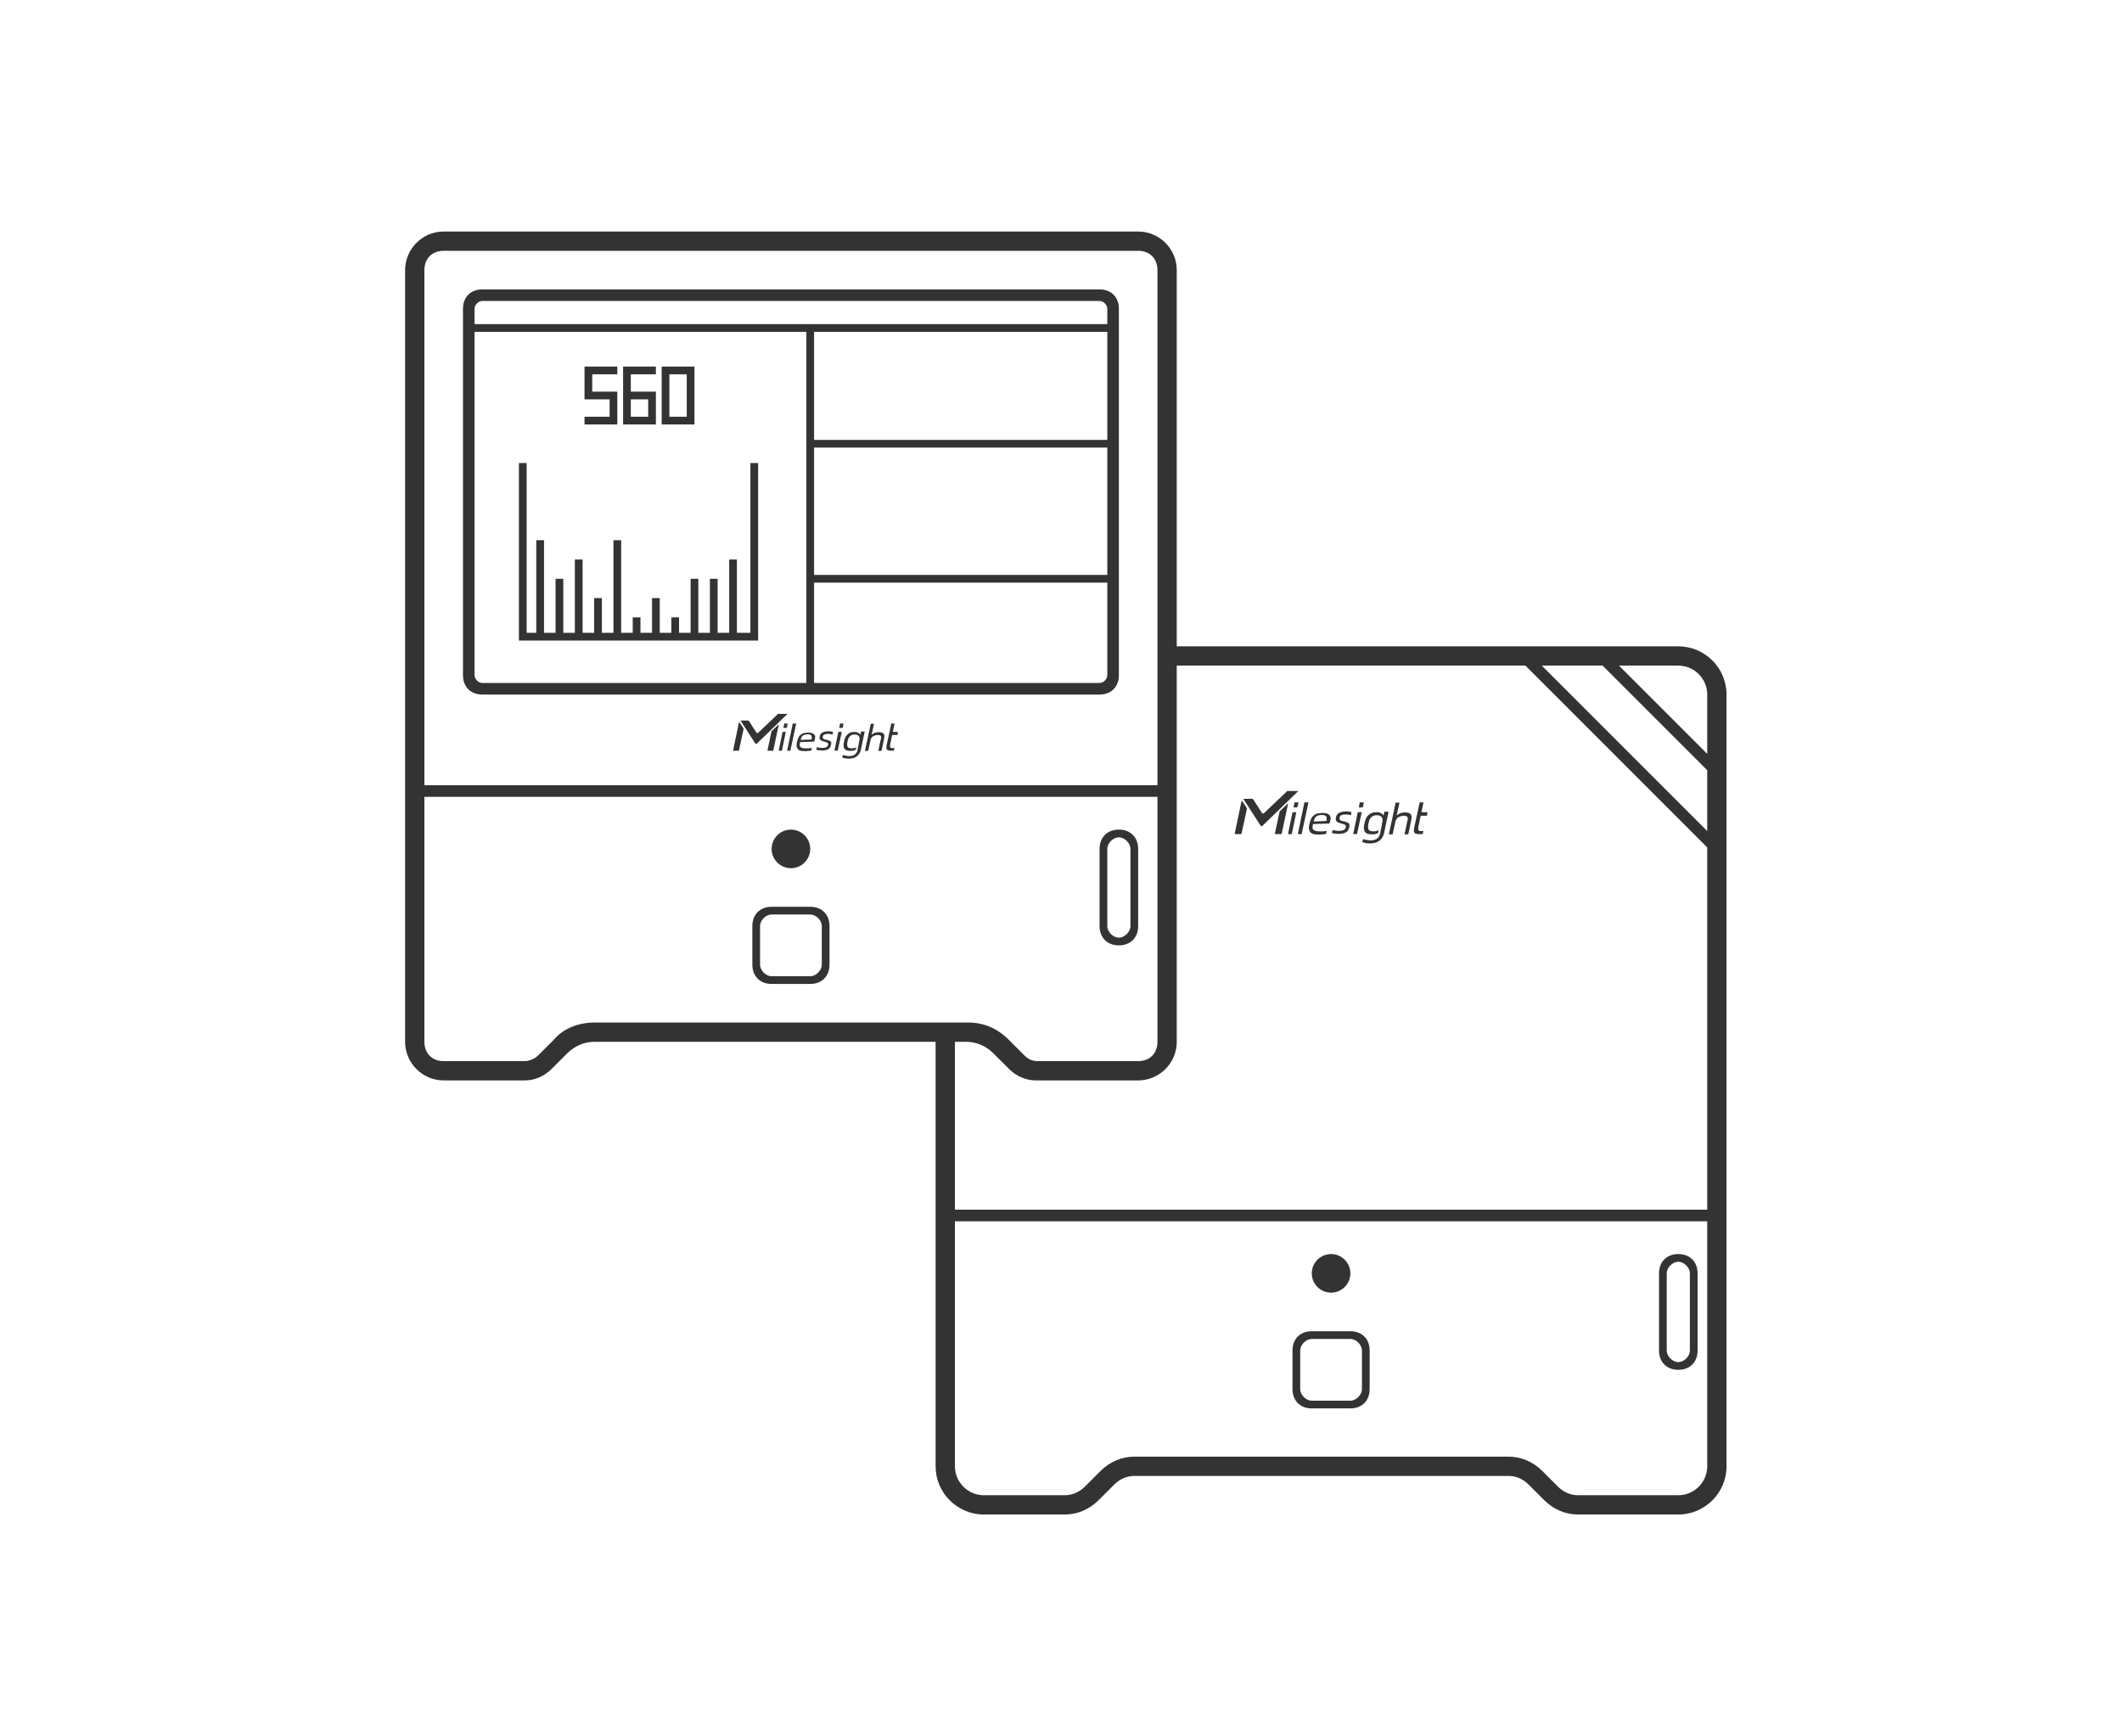 <svg width="110" height="90" viewBox="0 0 110 90" fill="none" xmlns="http://www.w3.org/2000/svg">
<path fill-rule="evenodd" clip-rule="evenodd" d="M70 69C70.6 69 71 69.4 71 70V72C71 72.6 70.6 73 70 73H68C67.4 73 67 72.6 67 72V70C67 69.4 67.4 69 68 69H70ZM68 69.4C67.7 69.4 67.4 69.7 67.4 70V72C67.4 72.3 67.7 72.6 68 72.6H70C70.3 72.6 70.6 72.3 70.6 72V70C70.6 69.7 70.3 69.4 70 69.4H68Z" fill="#333333"/>
<path fill-rule="evenodd" clip-rule="evenodd" d="M87 65C87.6 65 88 65.4 88 66V70C88 70.6 87.6 71 87 71C86.4 71 86 70.6 86 70V66C86 65.4 86.4 65 87 65ZM87 65.4C86.7 65.4 86.4 65.7 86.4 66V70C86.4 70.3 86.7 70.6 87 70.6C87.3 70.6 87.6 70.3 87.6 70V66C87.6 65.7 87.3 65.4 87 65.4Z" fill="#333333"/>
<path d="M69 65C69.552 65 70 65.448 70 66C70 66.552 69.552 67 69 67C68.448 67 68 66.552 68 66C68 65.448 68.448 65 69 65Z" fill="#333333"/>
<path d="M71.745 43.194C71.706 43.351 71.628 43.482 71.51 43.573C71.392 43.665 71.221 43.717 71.012 43.717C70.959 43.717 70.907 43.704 70.855 43.704C70.802 43.704 70.671 43.664 70.618 43.651L70.657 43.495C70.749 43.521 70.946 43.56 71.051 43.56C71.195 43.56 71.299 43.521 71.378 43.469C71.457 43.416 71.523 43.312 71.549 43.182L71.561 43.09L71.641 42.711V42.685C71.654 42.632 71.667 42.567 71.667 42.515C71.667 42.45 71.667 42.41 71.641 42.371C71.614 42.332 71.575 42.306 71.535 42.28C71.483 42.267 71.431 42.254 71.353 42.254C71.287 42.254 71.221 42.267 71.169 42.293C71.13 42.319 71.077 42.358 71.051 42.398C71.011 42.437 70.985 42.489 70.972 42.541C70.959 42.593 70.946 42.659 70.933 42.711C70.919 42.776 70.92 42.776 70.92 42.828C70.92 42.88 70.919 42.934 70.933 42.973C70.946 43.012 70.972 43.037 71.012 43.063C71.051 43.077 71.103 43.09 71.182 43.09C71.26 43.09 71.326 43.09 71.378 43.063C71.417 43.063 71.444 43.038 71.47 43.024L71.431 43.182C71.418 43.182 71.417 43.194 71.404 43.194C71.326 43.233 71.234 43.246 71.116 43.246C71.011 43.246 70.933 43.233 70.867 43.207C70.815 43.181 70.763 43.142 70.736 43.09C70.71 43.038 70.697 42.985 70.697 42.907C70.697 42.829 70.71 42.802 70.723 42.711C70.736 42.62 70.763 42.554 70.789 42.476C70.815 42.398 70.854 42.332 70.906 42.28C70.959 42.228 71.011 42.176 71.09 42.149C71.155 42.11 71.248 42.097 71.353 42.097H71.392C71.535 42.097 71.653 42.162 71.719 42.267L71.759 42.097V42.071H71.981L71.745 43.194Z" fill="#333333"/>
<path fill-rule="evenodd" clip-rule="evenodd" d="M68.561 42.136C68.666 42.136 68.745 42.149 68.811 42.175C68.876 42.201 68.915 42.24 68.941 42.279C68.968 42.319 68.981 42.372 68.981 42.424C68.968 42.45 68.967 42.502 68.954 42.554C68.954 42.567 68.941 42.593 68.941 42.606C68.928 42.633 68.928 42.658 68.915 42.685L68.064 42.711C68.05 42.776 68.037 42.841 68.037 42.894C68.037 42.933 68.05 42.972 68.076 42.998C68.102 43.024 68.141 43.05 68.181 43.063C68.233 43.077 68.286 43.09 68.364 43.09H68.574C68.653 43.09 68.718 43.077 68.77 43.063L68.744 43.221C68.718 43.221 68.718 43.233 68.679 43.233C68.653 43.233 68.613 43.246 68.574 43.246C68.535 43.246 68.495 43.247 68.456 43.26H68.325C68.234 43.26 68.154 43.246 68.089 43.233C68.024 43.22 67.971 43.181 67.932 43.142C67.893 43.102 67.867 43.037 67.853 42.972C67.841 42.894 67.854 42.802 67.88 42.698C67.906 42.594 67.932 42.502 67.972 42.424C68.011 42.346 68.063 42.293 68.115 42.254C68.168 42.215 68.234 42.175 68.312 42.162C68.391 42.149 68.47 42.136 68.561 42.136ZM68.522 42.24C68.443 42.24 68.39 42.254 68.338 42.267C68.286 42.28 68.247 42.306 68.221 42.332C68.181 42.358 68.155 42.397 68.142 42.449C68.115 42.488 68.116 42.515 68.103 42.58L68.758 42.554C68.771 42.515 68.77 42.476 68.77 42.437C68.77 42.397 68.771 42.358 68.758 42.332C68.745 42.306 68.718 42.28 68.679 42.267C68.639 42.254 68.587 42.24 68.522 42.24Z" fill="#333333"/>
<path d="M72.4 42.267C72.44 42.227 72.506 42.188 72.571 42.162C72.584 42.149 72.584 42.148 72.597 42.148C72.636 42.135 72.676 42.123 72.715 42.123C72.754 42.11 72.794 42.109 72.833 42.109C72.912 42.109 72.977 42.123 73.029 42.136C73.069 42.149 73.109 42.175 73.135 42.214C73.161 42.24 73.174 42.28 73.174 42.332C73.174 42.371 73.16 42.423 73.16 42.488L73.003 43.246H72.807L72.951 42.566C72.964 42.527 72.978 42.488 72.978 42.449C72.978 42.41 72.977 42.383 72.964 42.357C72.951 42.332 72.924 42.319 72.898 42.306C72.872 42.293 72.833 42.279 72.78 42.279C72.741 42.279 72.702 42.293 72.663 42.293C72.624 42.306 72.584 42.319 72.545 42.332C72.506 42.345 72.479 42.371 72.439 42.398C72.413 42.424 72.374 42.475 72.348 42.527L72.19 43.246H71.994L72.348 41.601H72.545L72.4 42.267Z" fill="#333333"/>
<path d="M66.963 43.234H66.766L67.002 42.098H67.198L66.963 43.234Z" fill="#333333"/>
<path d="M67.474 43.234H67.277L67.618 41.588H67.828L67.474 43.234Z" fill="#333333"/>
<path d="M73.686 42.098H74L73.974 42.241V42.28H73.647L73.528 42.842C73.528 42.894 73.515 42.934 73.515 42.96C73.515 42.986 73.515 43.011 73.528 43.024C73.541 43.05 73.554 43.051 73.58 43.065C73.606 43.078 73.633 43.077 73.672 43.077H73.751C73.764 43.077 73.777 43.065 73.79 43.065L73.751 43.221C73.725 43.234 73.712 43.234 73.686 43.234H73.606C73.541 43.234 73.476 43.234 73.436 43.221C73.384 43.221 73.357 43.195 73.331 43.169C73.305 43.143 73.292 43.103 73.292 43.051C73.292 42.999 73.305 42.934 73.318 42.855L73.594 41.588H73.79L73.686 42.098Z" fill="#333333"/>
<path d="M64.643 41.901L64.353 43.233H64L64.367 41.483L64.643 41.901Z" fill="#333333"/>
<path d="M66.436 43.233H66.083L66.332 42.058L66.777 41.627L66.436 43.233Z" fill="#333333"/>
<path d="M70.343 43.233H70.147L70.383 42.097H70.592L70.343 43.233Z" fill="#333333"/>
<path d="M69.768 42.058C69.833 42.058 69.899 42.057 69.951 42.07C69.99 42.083 70.029 42.084 70.056 42.097L70.03 42.254C70.004 42.241 69.965 42.241 69.912 42.227C69.86 42.215 69.794 42.215 69.741 42.215C69.65 42.215 69.585 42.228 69.532 42.254C69.48 42.28 69.454 42.319 69.44 42.385V42.449C69.44 42.475 69.454 42.489 69.467 42.502C69.48 42.515 69.506 42.528 69.532 42.541C69.558 42.554 69.597 42.554 69.649 42.567C69.715 42.58 69.768 42.606 69.82 42.619C69.859 42.632 69.899 42.658 69.925 42.685C69.951 42.711 69.964 42.737 69.951 42.763C69.951 42.789 69.951 42.841 69.939 42.894C69.912 43.011 69.859 43.089 69.768 43.142C69.676 43.194 69.558 43.221 69.401 43.221H69.31C69.27 43.208 69.243 43.207 69.204 43.207C69.165 43.207 69.138 43.194 69.112 43.194C69.086 43.194 69.06 43.182 69.047 43.182L69.073 43.024C69.1 43.024 69.126 43.037 69.152 43.037C69.179 43.037 69.218 43.051 69.244 43.051C69.27 43.063 69.309 43.063 69.335 43.063H69.427C69.518 43.063 69.597 43.05 69.649 43.024C69.702 42.998 69.742 42.959 69.755 42.894C69.768 42.867 69.768 42.842 69.768 42.815C69.768 42.789 69.754 42.776 69.741 42.763C69.728 42.75 69.702 42.737 69.663 42.724C69.637 42.711 69.585 42.698 69.532 42.685C69.467 42.672 69.414 42.646 69.375 42.633C69.336 42.62 69.309 42.593 69.283 42.567C69.257 42.541 69.244 42.515 69.244 42.476C69.244 42.45 69.244 42.41 69.257 42.358C69.27 42.267 69.322 42.188 69.414 42.136C69.506 42.084 69.624 42.058 69.768 42.058Z" fill="#333333"/>
<path d="M65.43 42.815C65.404 42.828 65.365 42.828 65.352 42.803L64.46 41.418L64.447 41.404H64.893C64.919 41.404 64.958 41.418 64.971 41.444L65.417 42.137C65.443 42.175 65.495 42.175 65.522 42.149L66.728 41H67.304L65.43 42.815Z" fill="#333333"/>
<path d="M67.25 41.85H67.054L67.106 41.588H67.315L67.25 41.85Z" fill="#333333"/>
<path d="M70.645 41.85H70.436L70.488 41.588H70.698L70.645 41.85Z" fill="#333333"/>
<path fill-rule="evenodd" clip-rule="evenodd" d="M42 47C42.6 47 43 47.4 43 48V50C43 50.6 42.6 51 42 51H40C39.4 51 39 50.6 39 50V48C39 47.4 39.4 47 40 47H42ZM40 47.4C39.7 47.4 39.4 47.7 39.4 48V50C39.4 50.3 39.7 50.6 40 50.6H42C42.3 50.6 42.6 50.3 42.6 50V48C42.6 47.7 42.3 47.4 42 47.4H40Z" fill="#333333"/>
<path fill-rule="evenodd" clip-rule="evenodd" d="M58 43C58.6 43 59 43.4 59 44V48C59 48.6 58.6 49 58 49C57.4 49 57 48.6 57 48V44C57 43.4 57.4 43 58 43ZM58 43.4C57.7 43.4 57.4 43.7 57.4 44V48C57.4 48.3 57.7 48.6 58 48.6C58.3 48.6 58.6 48.3 58.6 48V44C58.6 43.7 58.3 43.4 58 43.4Z" fill="#333333"/>
<path d="M41 43C41.552 43 42 43.448 42 44C42 44.552 41.552 45 41 45C40.448 45 40 44.552 40 44C40 43.448 40.448 43 41 43Z" fill="#333333"/>
<path d="M44.623 38.876C44.589 39.01 44.522 39.122 44.421 39.2C44.32 39.278 44.174 39.323 43.995 39.323C43.95 39.323 43.905 39.312 43.86 39.312C43.815 39.311 43.704 39.279 43.659 39.268L43.692 39.133C43.771 39.155 43.94 39.19 44.029 39.19C44.152 39.189 44.242 39.156 44.309 39.111C44.376 39.067 44.433 38.977 44.455 38.865L44.466 38.787L44.533 38.463V38.44C44.544 38.396 44.556 38.34 44.556 38.296C44.556 38.24 44.556 38.206 44.533 38.173C44.511 38.139 44.477 38.117 44.443 38.095C44.398 38.084 44.353 38.072 44.286 38.072C44.23 38.072 44.175 38.083 44.13 38.105C44.096 38.128 44.052 38.162 44.029 38.195C43.996 38.229 43.973 38.273 43.962 38.317C43.951 38.362 43.939 38.418 43.928 38.463C43.916 38.519 43.917 38.519 43.917 38.563C43.917 38.608 43.916 38.653 43.928 38.687C43.939 38.72 43.962 38.742 43.995 38.765C44.029 38.776 44.074 38.787 44.141 38.787C44.208 38.787 44.264 38.787 44.309 38.765C44.342 38.765 44.365 38.743 44.388 38.731L44.353 38.865C44.343 38.865 44.342 38.876 44.331 38.876C44.264 38.909 44.186 38.921 44.085 38.921C43.995 38.921 43.928 38.91 43.872 38.888C43.827 38.865 43.782 38.832 43.76 38.787C43.737 38.742 43.727 38.698 43.727 38.631C43.727 38.564 43.738 38.541 43.749 38.463C43.76 38.385 43.782 38.329 43.805 38.262C43.827 38.195 43.861 38.139 43.905 38.095C43.95 38.05 43.995 38.005 44.062 37.982C44.118 37.949 44.197 37.938 44.286 37.938H44.32C44.444 37.938 44.545 37.994 44.601 38.083L44.634 37.938V37.916H44.824L44.623 38.876Z" fill="#333333"/>
<path fill-rule="evenodd" clip-rule="evenodd" d="M41.9 37.972C41.99 37.972 42.057 37.983 42.113 38.005C42.169 38.027 42.202 38.061 42.225 38.095C42.247 38.128 42.259 38.172 42.259 38.217C42.248 38.239 42.248 38.284 42.236 38.329C42.236 38.34 42.225 38.362 42.225 38.373C42.214 38.395 42.214 38.418 42.203 38.44L41.475 38.463C41.463 38.519 41.452 38.575 41.452 38.619C41.452 38.653 41.463 38.687 41.485 38.709C41.508 38.731 41.542 38.754 41.575 38.765C41.62 38.776 41.665 38.787 41.732 38.787H41.911C41.978 38.787 42.034 38.776 42.079 38.765L42.057 38.898C42.035 38.899 42.034 38.91 42.001 38.91C41.979 38.91 41.945 38.921 41.911 38.921C41.878 38.921 41.844 38.921 41.81 38.932H41.698C41.62 38.932 41.553 38.921 41.497 38.91C41.441 38.899 41.396 38.865 41.362 38.831C41.329 38.798 41.306 38.742 41.295 38.687C41.284 38.62 41.295 38.541 41.317 38.452C41.34 38.363 41.362 38.284 41.395 38.217C41.429 38.15 41.475 38.106 41.52 38.072C41.564 38.039 41.62 38.005 41.688 37.994C41.755 37.983 41.822 37.972 41.9 37.972ZM41.866 38.06C41.799 38.061 41.755 38.072 41.71 38.083C41.665 38.094 41.631 38.116 41.608 38.139C41.575 38.161 41.553 38.195 41.542 38.239C41.52 38.273 41.519 38.296 41.508 38.352L42.068 38.329C42.08 38.296 42.079 38.262 42.079 38.228C42.079 38.195 42.08 38.161 42.068 38.139C42.057 38.116 42.035 38.094 42.001 38.083C41.967 38.072 41.922 38.06 41.866 38.06Z" fill="#333333"/>
<path d="M45.184 38.083C45.217 38.05 45.273 38.016 45.329 37.993C45.34 37.982 45.34 37.982 45.352 37.982C45.385 37.971 45.419 37.96 45.452 37.96C45.486 37.949 45.519 37.949 45.553 37.949C45.62 37.949 45.676 37.961 45.721 37.972C45.754 37.983 45.788 38.005 45.81 38.038C45.833 38.06 45.845 38.094 45.845 38.139C45.845 38.172 45.833 38.217 45.833 38.273L45.698 38.921H45.53L45.653 38.34C45.664 38.306 45.676 38.273 45.676 38.239C45.676 38.206 45.676 38.183 45.665 38.161C45.654 38.139 45.632 38.127 45.609 38.116C45.587 38.105 45.553 38.094 45.508 38.094C45.474 38.094 45.441 38.105 45.407 38.105C45.374 38.117 45.34 38.127 45.307 38.139C45.273 38.15 45.25 38.172 45.217 38.194C45.194 38.217 45.161 38.262 45.139 38.307L45.004 38.921H44.836L45.139 37.514H45.307L45.184 38.083Z" fill="#333333"/>
<path d="M38.549 37.77L38.303 38.91H38L38.313 37.413L38.549 37.77Z" fill="#333333"/>
<path d="M40.084 38.91H39.781L39.994 37.904L40.375 37.536L40.084 38.91Z" fill="#333333"/>
<path d="M40.533 38.91H40.365L40.566 37.938H40.734L40.533 38.91Z" fill="#333333"/>
<path d="M40.971 38.91H40.803L41.094 37.503H41.273L40.971 38.91Z" fill="#333333"/>
<path d="M46.281 37.938H46.551L46.528 38.062V38.095H46.248L46.148 38.575C46.147 38.62 46.136 38.654 46.136 38.676C46.136 38.698 46.136 38.72 46.148 38.731C46.159 38.754 46.17 38.754 46.192 38.765C46.215 38.776 46.237 38.776 46.27 38.776H46.338C46.349 38.776 46.36 38.765 46.371 38.765L46.338 38.899C46.316 38.911 46.304 38.91 46.281 38.91H46.215C46.159 38.91 46.102 38.911 46.068 38.899C46.024 38.899 46.002 38.877 45.98 38.855C45.957 38.832 45.945 38.798 45.945 38.754C45.945 38.709 45.957 38.653 45.968 38.586L46.203 37.503H46.371L46.281 37.938Z" fill="#333333"/>
<path d="M43.424 38.909H43.256L43.457 37.938H43.637L43.424 38.909Z" fill="#333333"/>
<path d="M42.932 37.904C42.988 37.904 43.044 37.905 43.089 37.916C43.122 37.927 43.156 37.926 43.179 37.938L43.156 38.072C43.134 38.061 43.1 38.061 43.056 38.05C43.011 38.039 42.954 38.038 42.909 38.038C42.831 38.038 42.775 38.05 42.73 38.072C42.686 38.095 42.663 38.128 42.651 38.184V38.239C42.651 38.261 42.663 38.273 42.674 38.284C42.685 38.295 42.708 38.306 42.73 38.317C42.753 38.328 42.786 38.329 42.831 38.34C42.887 38.351 42.932 38.374 42.977 38.385C43.01 38.396 43.044 38.418 43.066 38.44C43.089 38.463 43.1 38.486 43.089 38.508C43.089 38.53 43.088 38.575 43.077 38.619C43.055 38.72 43.01 38.787 42.932 38.832C42.853 38.877 42.752 38.898 42.618 38.898H42.54C42.506 38.887 42.484 38.888 42.45 38.888C42.417 38.888 42.394 38.876 42.372 38.876C42.35 38.876 42.327 38.865 42.315 38.865L42.338 38.731C42.36 38.731 42.383 38.742 42.405 38.742C42.428 38.742 42.461 38.753 42.483 38.753C42.506 38.764 42.54 38.765 42.562 38.765H42.641C42.719 38.765 42.786 38.754 42.831 38.731C42.876 38.709 42.91 38.675 42.921 38.619C42.932 38.597 42.932 38.575 42.932 38.553C42.932 38.53 42.92 38.519 42.909 38.508C42.898 38.497 42.876 38.485 42.843 38.474C42.82 38.462 42.775 38.452 42.73 38.44C42.674 38.429 42.629 38.407 42.596 38.395C42.562 38.384 42.54 38.362 42.518 38.34C42.495 38.318 42.483 38.295 42.483 38.262C42.483 38.239 42.484 38.206 42.495 38.161C42.506 38.083 42.551 38.016 42.63 37.972C42.708 37.927 42.809 37.904 42.932 37.904Z" fill="#333333"/>
<path d="M39.223 38.553C39.2 38.564 39.166 38.563 39.155 38.541L38.394 37.357L38.382 37.346H38.763C38.785 37.346 38.819 37.358 38.83 37.38L39.211 37.972C39.233 38.005 39.278 38.005 39.301 37.982L40.332 37H40.825L39.223 38.553Z" fill="#333333"/>
<path d="M40.779 37.727H40.611L40.656 37.503H40.835L40.779 37.727Z" fill="#333333"/>
<path d="M43.683 37.726H43.503L43.548 37.503H43.727L43.683 37.726Z" fill="#333333"/>
<path d="M27.3 32.8H27.8V28H28.2V32.8H28.8V30H29.2V32.8H29.8V29H30.2V32.8H30.8V31H31.2V32.8H31.8V28H32.2V32.8H32.8V32H33.2V32.8H33.8V31H34.2V32.8H34.8V32H35.2V32.8H35.8V30H36.2V32.8H36.8V30H37.2V32.8H37.8V29H38.2V32.8H38.899V24H39.3V33.2H26.899V24H27.3V32.8Z" fill="#333333"/>
<path d="M32 19.4H30.7V20.3H32V22H30.3V21.6H31.6V20.7H30.3V19H32V19.4Z" fill="#333333"/>
<path fill-rule="evenodd" clip-rule="evenodd" d="M34 19.4H32.7V20.3H34V22H32.3V19H34V19.4ZM32.7 21.6H33.6V20.7H32.7V21.6Z" fill="#333333"/>
<path fill-rule="evenodd" clip-rule="evenodd" d="M36 22H34.3V19H36V22ZM34.7 21.6H35.6V19.4H34.7V21.6Z" fill="#333333"/>
<path fill-rule="evenodd" clip-rule="evenodd" d="M57 15C57.6 15 58 15.4 58 16V35C58 35.6 57.6 36 57 36H25C24.4 36 24 35.6 24 35V16C24 15.4 24.4 15 25 15H57ZM24.6 35C24.6 35.2 24.8 35.4 25 35.4H41.8V17.2H24.6V35ZM42.2 35.4H57C57.2 35.4 57.4 35.2 57.4 35V30.2H42.2V35.4ZM42.2 29.8H57.4V23.2H42.2V29.8ZM42.2 22.8H57.4V17.2H42.2V22.8ZM25 15.6C24.8 15.6 24.6 15.8 24.6 16V16.8H57.4V16C57.4 15.8 57.2 15.6 57 15.6H25Z" fill="#333333"/>
<path fill-rule="evenodd" clip-rule="evenodd" d="M59 12C60.1 12 61 12.9 61 14V33.5H87C88.376 33.5 89.5 34.624 89.5 36V76C89.5 77.376 88.376 78.5 87 78.5H81.8C81.163 78.5 80.537 78.244 80.047 77.754L79.246 76.953C78.937 76.644 78.563 76.5 78.2 76.5H58.8C58.437 76.5 58.063 76.644 57.754 76.953L56.953 77.754C56.462 78.244 55.837 78.5 55.2 78.5H51C49.624 78.5 48.5 77.376 48.5 76V54H30.8C30.3 54 29.8 54.2 29.4 54.6L28.6 55.4C28.2 55.8 27.7 56 27.2 56H23C21.9 56 21 55.1 21 54V14C21 12.9 21.9 12 23 12H59ZM49.5 76C49.5 76.824 50.176 77.5 51 77.5H55.2C55.563 77.5 55.937 77.356 56.246 77.047L57.047 76.246C57.538 75.756 58.163 75.5 58.8 75.5H78.2C78.837 75.5 79.463 75.756 79.953 76.246L80.754 77.047C81.063 77.356 81.437 77.5 81.8 77.5H87C87.824 77.5 88.5 76.824 88.5 76V63.3H49.5V76ZM61 54C61 55.1 60.1 56 59 56H53.7C53.2 56 52.7 55.8 52.3 55.4L51.5 54.6C51.1 54.2 50.599 54 50.1 54H49.5V62.7H88.5V43.924L79.076 34.5H61V54ZM22 54C22 54.6 22.4 55 23 55H27.2C27.4 55 27.701 54.9 27.9 54.7L28.7 53.9C29.2 53.3 30 53 30.8 53H50.2C51 53 51.7 53.3 52.3 53.9L53.1 54.7C53.3 54.9 53.5 55 53.8 55H59C59.6 55 60 54.6 60 54V41.3H22V54ZM88.5 43.076V39.924L83.076 34.5H79.924L88.5 43.076ZM23 13C22.4 13 22 13.4 22 14V40.7H60V14C60 13.4 59.6 13 59 13H23ZM88.5 39.076V36C88.5 35.176 87.824 34.5 87 34.5H83.924L88.5 39.076Z" fill="#333333"/>
</svg>
